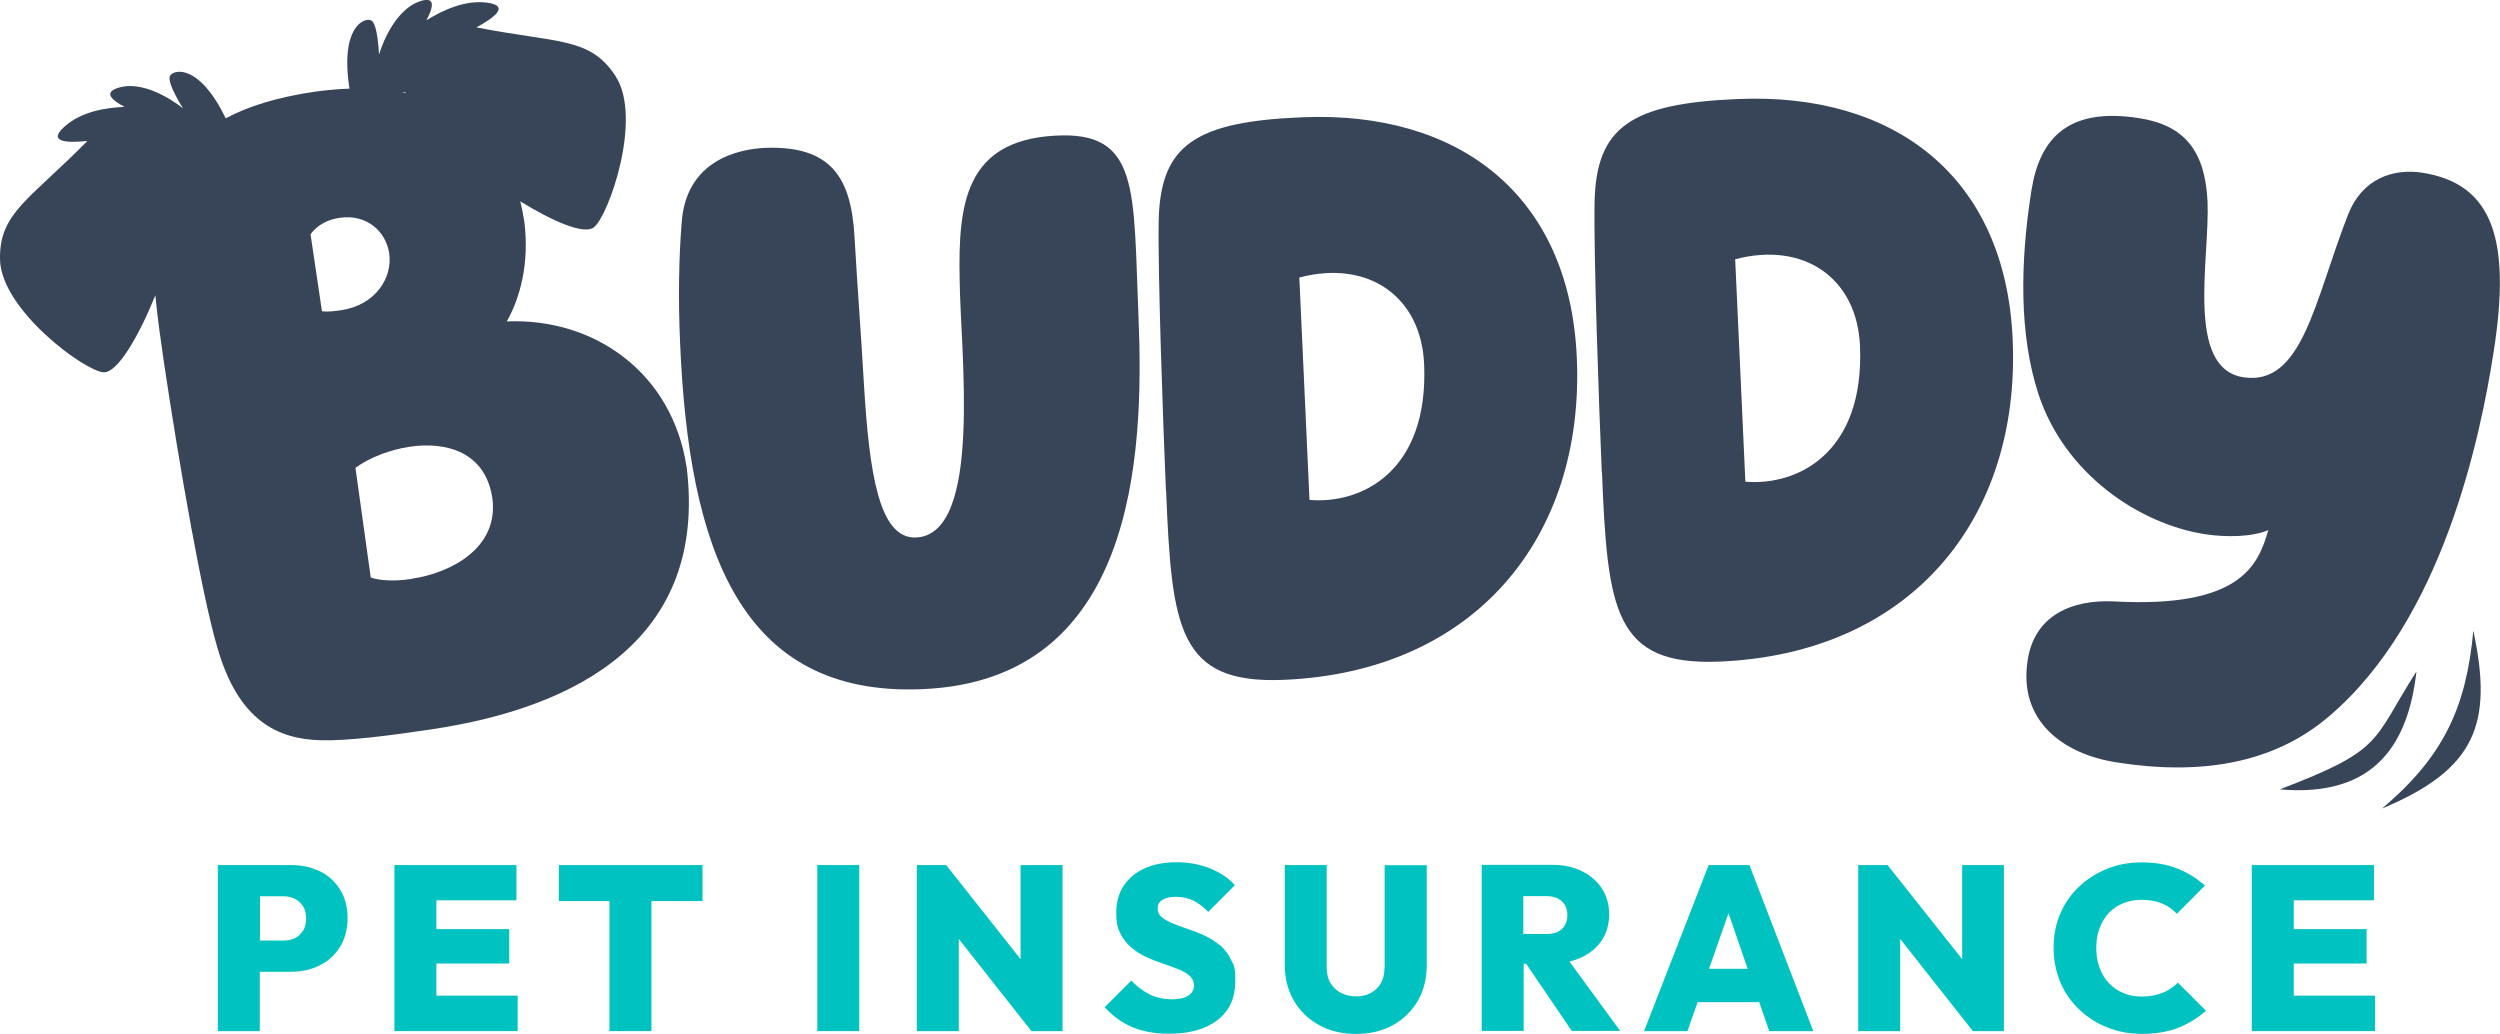 <?xml version="1.0" encoding="UTF-8"?>
<svg id="Layer_1" xmlns="http://www.w3.org/2000/svg" version="1.1" viewBox="0 0 1424.2 589">
  <!-- Generator: Adobe Illustrator 29.2.1, SVG Export Plug-In . SVG Version: 2.1.0 Build 116)  -->
  <defs>
    <style>
      .st0 {
        fill: #00c3c1;
      }

      .st1 {
        fill: #384559;
      }
    </style>
  </defs>
  <g>
    <path class="st1" d="M387.4,194.6c-1.1-25.4-.6-48.6.9-67.2,2.2-36.2,32.5-42.6,48.2-43.2,37-1.1,48.4,17,50.3,50.7,1.8,31.4,3.6,53.1,5.4,84.5,3,49,8.3,87.7,29.6,86.8,38.4-1.6,25.2-106.7,24.9-147-.9-43,3.2-78.9,54-81.9,49-3,44.8,31,47.9,103.6,3.3,80-2.5,206.7-123.2,211.7-104,4.4-133.1-80.1-138-198Z"/>
    <path class="st1" d="M664.2,279.4c-1.6-37.5-4.7-124.4-4.1-154.1,1-42.7,20.8-56,81.9-58.5,87.9-3.7,152.4,43.2,156.3,137.5,4.3,101.7-57.9,178.4-167,183-60.1,2.5-63.8-29.3-67-107.9ZM811.3,207.5c-1.6-38.4-31.7-59.8-71.1-49.4l5.8,126.7c29.8,2.5,67.9-16.3,65.3-77.3Z"/>
    <path class="st1" d="M912.5,269c-1.6-37.5-4.7-124.4-4.1-154.1,1-42.7,20.8-56,81.9-58.5,87.9-3.7,152.4,43.2,156.3,137.5,4.3,101.7-57.9,178.4-167,183-60.1,2.5-63.8-29.3-67-107.9ZM1059.6,197.1c-1.6-38.4-31.7-59.8-71.1-49.4l5.8,126.7c29.7,2.5,67.9-16.3,65.3-77.3Z"/>
  </g>
  <path class="st1" d="M1155.1,376.1c4-25.8,25.5-34.6,49-33.5,72.7,4,82.4-20.9,88.1-40.6-9,3.9-23.9,4.2-36.2,2.3-37.1-5.8-79.7-34.1-94.7-79.7-11.1-33.9-10.5-75-4.1-115.7,4.7-30.4,21.2-47.9,61.4-41.6,25.8,4,37.7,18.6,39,47.8,1.3,32.4-12.7,94.6,20.3,99.8,34,5.3,40.7-44.3,59.9-93,7.9-19.9,25.2-26.1,42.2-23.5,40.7,6.4,50.4,39,40.6,101.9-7.6,48.9-29.1,152.7-93.6,207.6-32.3,27.7-74.4,33.8-121.3,26.4-30.9-4.8-55.9-24-50.6-58Z"/>
  <g>
    <path class="st0" d="M182.2,496.4c-4.8-2.4-10.3-3.6-16.5-3.6h-41.6v94.6h23.9v-33.8h17.7c6.1,0,11.6-1.2,16.5-3.7,4.8-2.4,8.7-5.9,11.5-10.5,2.8-4.5,4.3-10,4.3-16.3s-1.4-11.9-4.3-16.4c-2.8-4.5-6.7-8-11.5-10.4ZM172.7,530.1c-1.2,1.9-2.7,3.3-4.6,4.3-1.9.9-4,1.4-6.3,1.4h-13.7v-25.2h13.7c2.3,0,4.4.5,6.3,1.5,1.9,1,3.4,2.4,4.6,4.3,1.2,1.9,1.7,4.2,1.7,6.9s-.6,5-1.7,6.9Z"/>
    <polygon class="st0" points="248.6 548.9 290.1 548.9 290.1 529.3 248.6 529.3 248.6 512.9 294.2 512.9 294.2 492.8 248.6 492.8 243.7 492.8 224.7 492.8 224.7 587.4 243.7 587.4 248.6 587.4 294.9 587.4 294.9 567.2 248.6 567.2 248.6 548.9"/>
    <polygon class="st0" points="318.4 513.3 347.2 513.3 347.2 587.4 371.1 587.4 371.1 513.3 400.2 513.3 400.2 492.8 318.4 492.8 318.4 513.3"/>
    <rect class="st0" x="465.6" y="492.8" width="23.9" height="94.6"/>
    <polygon class="st0" points="581.4 546.4 539 492.8 522.3 492.8 522.3 587.4 546.2 587.4 546.2 534.9 587.6 587.4 605.3 587.4 605.3 492.8 581.4 492.8 581.4 546.4"/>
    <path class="st0" d="M694.9,538.5c-2.6-2.2-5.5-4-8.6-5.5-3.1-1.4-6.3-2.7-9.4-3.7-3.2-1.1-6.1-2.1-8.7-3.2-2.6-1.1-4.7-2.2-6.3-3.5-1.6-1.3-2.4-3-2.4-5.1s.9-3.8,2.8-4.9c1.9-1.2,4.4-1.7,7.7-1.7s6.8.7,9.7,2.1c2.9,1.4,5.8,3.6,8.6,6.5l15.2-15.2c-3.6-4.1-8.4-7.3-14.2-9.6-5.8-2.3-12.2-3.5-19-3.5s-12.9,1.1-18,3.4c-5.2,2.3-9.2,5.6-12.1,9.9-2.9,4.4-4.3,9.5-4.3,15.5s.8,8.8,2.4,11.9c1.6,3.2,3.7,5.8,6.3,8,2.6,2.2,5.5,4,8.6,5.4,3.1,1.4,6.3,2.7,9.5,3.7,3.2,1.1,6.1,2.1,8.7,3.2,2.6,1.1,4.7,2.3,6.3,3.7,1.6,1.4,2.5,3.3,2.5,5.6s-1.1,4.3-3.3,5.7c-2.2,1.4-5.3,2.1-9.3,2.1s-8.9-.9-12.7-2.8c-3.7-1.9-7.2-4.5-10.4-7.9l-15.2,15.2c4.8,5.2,10.1,9,15.9,11.4,5.8,2.4,12.6,3.7,20.6,3.7,11.9,0,21.2-2.6,27.9-7.9,6.7-5.2,10-12.5,10-21.9s-.8-8.9-2.4-12.3c-1.6-3.4-3.7-6.2-6.3-8.4Z"/>
    <path class="st0" d="M788.7,551.5c0,3.4-.7,6.3-2.1,8.7-1.4,2.4-3.3,4.2-5.7,5.5-2.4,1.3-5.2,1.9-8.4,1.9s-5.9-.6-8.5-1.9c-2.5-1.3-4.5-3.2-6-5.6-1.5-2.4-2.2-5.4-2.2-8.7v-58.6h-23.9v56.7c0,7.7,1.7,14.4,5.1,20.4,3.4,5.9,8.2,10.6,14.3,14,6.1,3.4,13.1,5.1,21.2,5.1s15.2-1.7,21.2-5.1c6-3.4,10.7-8.1,14.1-13.9,3.3-5.9,5-12.6,5-20.3v-56.8h-24v58.7Z"/>
    <path class="st0" d="M900.8,545.5c5-2.4,8.9-5.6,11.7-9.8,2.8-4.2,4.2-9.1,4.2-14.8s-1.4-10.5-4.1-14.7c-2.8-4.2-6.6-7.5-11.4-9.9-4.9-2.4-10.4-3.6-16.7-3.6h-40.4v94.6h23.9v-38.3h1.4l26,38.3h27.6l-28.9-39.5c2.4-.6,4.7-1.4,6.9-2.4ZM880.9,510.5c3.8,0,6.8,1,8.9,3,2.1,2,3.1,4.6,3.1,7.8s-1,5.9-3.1,7.9c-2.1,2-5,2.9-8.9,2.9h-13.1v-21.6h13.1Z"/>
    <path class="st0" d="M973.4,492.8l-36.8,94.6h24.7l5.8-16.5h35.1l5.7,16.5h25.1l-36.4-94.6h-23.1ZM973.6,551.9l11.1-31.7,10.9,31.7h-22Z"/>
    <polygon class="st0" points="1117.8 546.4 1075.3 492.8 1058.6 492.8 1058.6 587.4 1082.5 587.4 1082.5 534.9 1123.9 587.4 1141.6 587.4 1141.6 492.8 1117.8 492.8 1117.8 546.4"/>
    <path class="st0" d="M1231.8,565.6c-3.3,1.4-7.2,2.1-11.7,2.1s-7.3-.7-10.5-2c-3.2-1.3-5.9-3.2-8.2-5.6s-4-5.3-5.3-8.7c-1.3-3.4-1.9-7.2-1.9-11.5s.6-7.8,1.9-11.2c1.3-3.4,3.1-6.3,5.3-8.7,2.3-2.4,5-4.2,8.3-5.5,3.2-1.3,6.7-1.9,10.5-1.9s8.2.7,11.5,2.1c3.3,1.4,6.1,3.4,8.4,5.9l16-16.1c-4.5-4.1-9.8-7.3-15.7-9.7-6-2.4-12.7-3.5-20.2-3.5s-13.9,1.2-20,3.7c-6.1,2.5-11.4,5.9-16,10.3-4.6,4.4-8.1,9.5-10.6,15.4-2.5,5.9-3.7,12.3-3.7,19.3s1.3,13.5,3.8,19.5c2.5,6,6.1,11.1,10.7,15.5,4.6,4.4,9.9,7.9,16.1,10.3,6.1,2.5,12.8,3.7,20,3.7s14.7-1.2,20.5-3.5c5.8-2.4,11.1-5.6,15.7-9.7l-16-16c-2.5,2.5-5.4,4.4-8.7,5.8Z"/>
    <polygon class="st0" points="1306.7 567.2 1306.7 548.9 1348.2 548.9 1348.2 529.3 1306.7 529.3 1306.7 512.9 1352.4 512.9 1352.4 492.8 1306.7 492.8 1301.8 492.8 1282.8 492.8 1282.8 587.4 1301.8 587.4 1306.7 587.4 1353 587.4 1353 567.2 1306.7 567.2"/>
  </g>
  <path class="st1" d="M1376.6,382.5c-25.6,40.1-18.1,44.4-77.9,67.2,55.1,4.8,73.4-27.1,77.9-67.2Z"/>
  <path class="st1" d="M1409,359.3c-4,43.5-16.8,71.6-52,101.3,53.1-22.2,63.5-47.9,52-101.3Z"/>
  <path class="st1" d="M391.2,266.5c-8-54.2-52.7-85.5-102.5-83.4,7.5-13.2,13-33,10-56.8-.6-4-1.4-7.9-2.3-11.6,18.1,11.2,36.1,19.1,41.8,14.9,8.3-6,28.3-62.4,12.3-86.5-14.6-22.1-32.6-18.4-79.1-27.5,10-5.4,19.5-12.4,5.9-14.1-12.5-1.6-25.3,4.4-34.4,10.1,3.5-6.5,6.1-14.3-3.9-10.8-16.2,5.7-23.1,30.4-23.1,30.4,0,0-.6-17.9-4.5-19.6-3.9-1.8-17.8,3.8-12.3,38.9-6.3.2-12.8.8-19.5,1.7-21.4,3.1-38.1,8.3-51,15.2-15.1-31.1-29.5-27.9-31.7-24.3-2.2,3.7,7.4,18.7,7.4,18.7,0,0-19.7-16.5-36.2-12-10.2,2.8-3.6,7.7,2.9,11.1-10.8.4-24.7,2.7-34.1,11.1-10.3,9.1,1.5,9.5,12.9,8.3C16.5,114.1-.4,121.2,0,147.7c.5,28.9,48.8,64.1,59.1,64.4,8.1.2,20.3-21.3,29.4-43.9,1.1,12,2.9,24.4,4.7,37,9.2,61.9,22.2,135.4,30.6,163.6,12,42,34.6,52.3,59,52.9,15.3.4,38.1-2.5,62.9-6.2,83.6-12.4,157.3-51.8,145.5-149.2ZM231,52.7c.1.1.2.3.3.4-.8-.2-1.5-.3-2.3-.5,1.2,0,2,0,2,0ZM183.4,177.2l-6.5-43.8c4-5.3,9.8-8.3,16.5-9.3,15.5-2.3,26.4,7.7,28.3,20.1,2.1,13.9-7.7,29.6-27.3,32.5-3.6.5-7.2,1.1-11,.6ZM234.5,329.8c-9.3,1.4-17.8,1.1-23.3-.8l-8.7-62.5c8.1-5.9,19.6-10.3,30.9-12,21.1-3.1,43.2,3.1,47.1,29.4,3.7,28.4-23.7,42.5-45.9,45.8Z"/>
</svg>